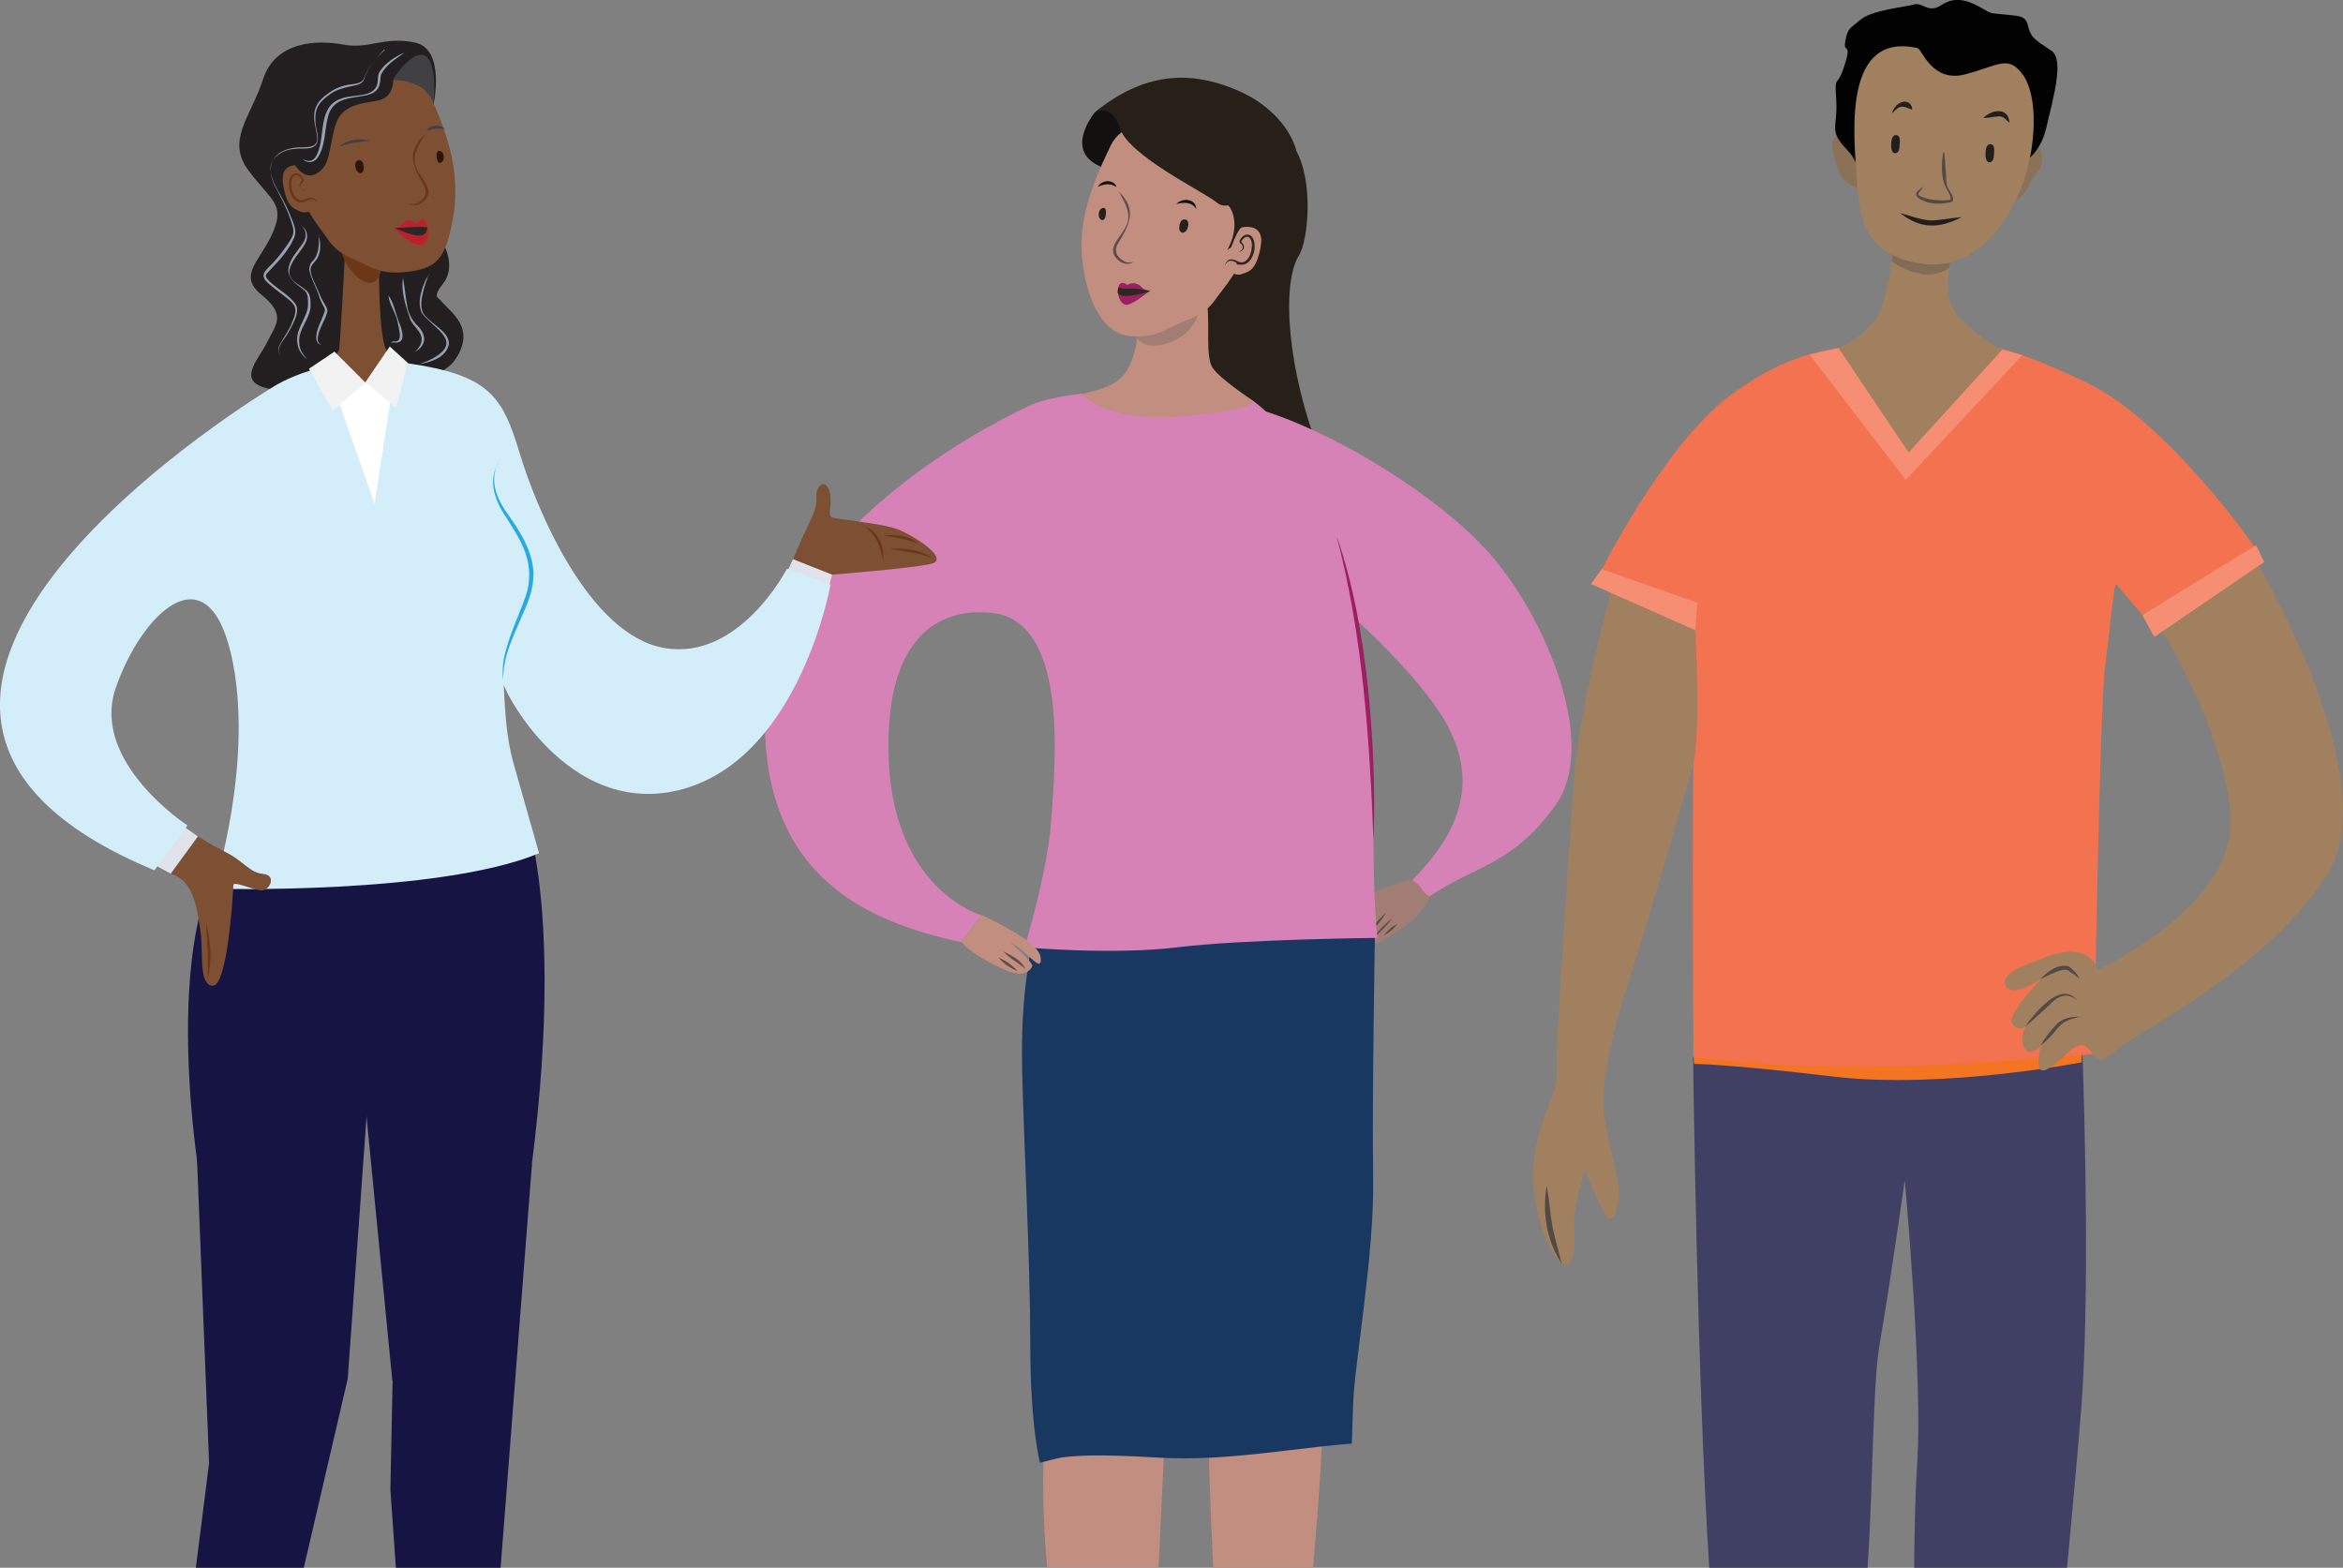 <?xml version="1.0" encoding="UTF-8"?>
<svg xmlns="http://www.w3.org/2000/svg" version="1.1" viewBox="0 0 725 485.1">
  <rect x="0" y="0" width="725" height="485.1" fill="#808080" stroke="none"/>
  <defs>
    <style>
      .cls-1 {
        fill: #c18e7f;
      }

      .cls-2 {
        fill: #2b2725;
      }

      .cls-3 {
        fill: #8b7156;
      }

      .cls-4 {
        fill: #414042;
      }

      .cls-5 {
        fill: #7d4f33;
      }

      .cls-6 {
        fill: #a27d73;
      }

      .cls-7 {
        fill: #231f20;
      }

      .cls-8 {
        fill: #d4eef9;
      }

      .cls-9 {
        fill: #524a44;
      }

      .cls-10 {
        fill: #13110f;
      }

      .cls-11 {
        fill: #95a1b1;
      }

      .cls-12 {
        fill: #183861;
      }

      .cls-13 {
        fill: #2c1503;
      }

      .cls-14 {
        fill: #211e1c;
      }

      .cls-15 {
        fill: #272018;
      }

      .cls-16 {
        fill: #9d1f60;
      }

      .cls-17 {
        fill: #020202;
      }

      .cls-18 {
        fill: #fff;
      }

      .cls-19 {
        fill: #f47521;
      }

      .cls-20 {
        fill: #f3724f;
      }

      .cls-21 {
        fill: #9c2061;
      }

      .cls-22 {
        fill: #f2f2f2;
      }

      .cls-23 {
        fill: #27aae1;
      }

      .cls-24 {
        fill: #e0e4ea;
      }

      .cls-25 {
        fill: #403f64;
      }

      .cls-26 {
        fill: #836c55;
      }

      .cls-27 {
        fill: #d682b6;
      }

      .cls-28 {
        fill: #6b3718;
      }

      .cls-29 {
        fill: #a0805f;
      }

      .cls-30 {
        fill: #bd202d;
      }

      .cls-31 {
        fill: #f58e73;
      }

      .cls-32 {
        fill: #161443;
      }

      .cls-33 {
        fill: #5f4e48;
      }
    </style>
  </defs>
  <!-- Generator: Adobe Illustrator 28.7.1, SVG Export Plug-In . SVG Version: 1.2.0 Build 142)  -->
  <g>
    <g id="Layer_1">
      <g id="Layer_1-2" data-name="Layer_1">
        <g>
          <path class="cls-15" d="M408.7,140.9c-10.5-26.4-12.2-53.2-6.8-61.8,3-4.8,4.6-23.2-1-32.8.2,5.7.2,16.1-2.6,18.4-3,2.4-10,3.4-13.1,3.8,1.1,7.2-13.3,23.7-13.5,27.9-.2,4.5,1.2,29.4,7.1,27.6,7.9-2.5,33.2,25.4,29.8,16.9h.1Z"/>
          <path class="cls-10" d="M338.7,34.9s-11,13.2,4.3,17.5c15.4,4.3,8.7-28.5-4.3-17.5Z"/>
          <g>
            <path class="cls-6" d="M438.4,272.3c-2.7-.6-9.1,2.2-11.7,3.1s-6.8,5.6-4.5,6.8,2.5-1.1,4-1.2c-1.2,1.9-5.4,6.3-4.9,8.4s2,2.5,4.4,2.4,6.8-3.8,9.4-5.5c2.7-1.7,8-7.7,7.6-10.7s-1.5-2.7-4.2-3.3h0Z"/>
            <path class="cls-33" d="M422.5,290c1.8-2.9,4-5.5,6.5-7.7-1.8,2.9-4,5.5-6.5,7.7h0Z"/>
            <path class="cls-33" d="M424.7,290.4c1.7-2.4,3.8-4.5,6.1-6.3-1.7,2.4-3.8,4.5-6.1,6.3h0Z"/>
            <path class="cls-33" d="M428.2,289.4c1.1-1.5,2.5-2.7,4.2-3.5-1.1,1.5-2.5,2.7-4.2,3.5h0Z"/>
            <path class="cls-27" d="M436.8,272.5c15.1-15,22.3-32.2,8.1-52.9s-45.6-46.9-65.2-57.9c-19.6-11-26.2-13.1-43.5-23.3,15.7-11.4,20.2-17.6,44.2-13.9,23.9,3.8,63.3,27,80.8,47.1s33.4,58.8,20.2,77.4-24.4,18.5-39.2,28.4c-3.6-2.9-1.6-2.8-5.3-5.1h0v.2Z"/>
          </g>
          <path class="cls-1" d="M374,437c.9-17,21.7-16.2,21.7-16.2,11.5,0,11.5,7.2,13.2,15.3.9,4.3-.6,26.2-2.6,49h-30.9c-1-20.6-1.7-40.6-1.4-48.2h0Z"/>
          <path class="cls-1" d="M323,444.2c3.4-57.4,39.1-26.4,37.4,1.3,0,0-.9,17.9-1.9,39.5h-34.5c-1.2-13.6-1.6-27.6-.8-40.8h-.1Z"/>
          <path class="cls-1" d="M360.6,88.1s12.2-.2,13,6.4c.7,6.6-.5,15.7,1.5,19.1,2,3.4,12.5,10.3,12.5,10.3,0,0,13.6,16.9,17.5,30.6s13.9,119.1,13.3,143-90.7,11.6-92.5,7.4-1.8-9.2,2.5-34.9,1.2-74.1-4.3-81.5-14.7-26.9-9.2-42.3c5.5-15.3,9-21.9,19.9-24.3s13.8-4.9,16.1-12.5,1-21.9,9.7-21.2h0Z"/>
          <path class="cls-12" d="M425.5,285.6s-1,55.7-.6,79.1-5.8,57.4-6.2,69.7l-.4,12.3s-2.5,0-20,2.1c-17.4,2.1-28.9,3-42.1,2.1-13.2-.8-24.2-.8-29.3.4l-5.1,1.3s-3-11.1-3-36.6-2.1-65.5-2.5-84.2c-.4-18.7.9-29.8,4.7-49.3l104.6,3h-.1Z"/>
          <path class="cls-27" d="M317,126.3s-76.8,34.6-80.1,90.1,33,69.2,60.5,75.1l6.3-8.3s-28.4-7.9-28.8-51.3,24.2-43.4,33-42.1,41.3-58.8,9.2-63.4h-.1Z"/>
          <path class="cls-27" d="M317,293.1s7.1-22.5,8.3-39.6c1.2-17.1,5.4-60.1-17.5-63.8-22.9-3.8,3.8-60.1,9.2-63.4,5.4-3.3,17.8-4.5,17.8-4.5,0,0,6.8,9.1,31,7s21.7-4.9,21.7-4.9c0,0,16.2,9.9,26.2,42.5,10,32.5,11.3,75.1,11.3,93.8s1.2,30,1.2,30c0,0-41.3.4-61.7,2.9s-47.5,0-47.5,0h0Z"/>
          <path class="cls-16" d="M413.8,166.4c5.1,15,7.8,30.7,9.5,46.4,1.6,15.8,2.3,31.6,1.7,47.4-1.2-31.5-3.3-63.2-11.3-93.9h0Z"/>
          <path class="cls-1" d="M303.7,283.1s17.5,7.8,18.3,13c.7,5.2-3.6-.7-6.7-2.8l-3-2s7.6,6.5,7.1,7.7-2.2,2.9-5.8,2c-3.6-.9-13.7-6.1-16.1-9.6l6.3-8.3h0Z"/>
          <path class="cls-33" d="M310.5,294.4c2.6,1.3,5.6,2.7,6.8,5.5-2.1-2.1-4.9-3.2-6.8-5.5h0Z"/>
          <path class="cls-33" d="M308.9,296.3c2.3.9,4.3,2.3,6,4.2-2.3-.9-4.3-2.3-6-4.2h0Z"/>
          <path class="cls-6" d="M372.1,92.3s-.6,6.3-4.8,10.4c-4.3,4.1-14.3,7.1-16.5-.2s21.4-10.2,21.4-10.2h-.1Z"/>
          <path class="cls-1" d="M377.3,41.8s-27-10.4-33.6,3.2-10.4,24.7-8.6,37.2,7,21.3,14.7,21.8,10-1.6,14.3-3.6,8.2-2.5,11.8-7.5c3.6-5,7.5-8.6,9.5-17.5,2-8.8,3.4-29.7-8.2-33.6h.1Z"/>
          <path class="cls-10" d="M364,63.1c1.9-2,6-1.7,6.2,1.6-1.5-2.3-3.7-2.1-6.2-1.6h0Z"/>
          <path class="cls-33" d="M346.1,59.2c5.9,5.6,3.4,10.2-.1,16.1-1.4,2.1-.5,4.2,1.6,5.4.9.6,2.1.7,3.2.3h0c-1.5,1.2-3.9.6-5.1-.8-3.9-3.8,2.3-7.6,3.2-11.4,1-3.5-1.3-6.8-2.8-9.7h0Z"/>
          <path class="cls-15" d="M366.9,68s-1.4-.7-1.9,1.6.9,2.4.9,2.4c0,0,1.2.1,1.7-1.8.5-1.9-.7-2.3-.7-2.3h0Z"/>
          <path class="cls-15" d="M341.5,64.3s-1.3,0-1.5,1.7c-.2,1.8,1,2.1,1,2.1,0,0,1,.3,1.2-1.8s-.7-2-.7-2h0Z"/>
          <path class="cls-21" d="M348.9,88.2s-2.1-1.8-2.8.5c-.7,2.3.6,5.8,2.7,5.6,2-.2,7.1-4.4,7.1-4.4,0,0-1.9,0-2.6-1s-3-1.9-4.4-.7h0Z"/>
          <path class="cls-2" d="M346.1,88.9s.5.6,3.4.4c2.9-.2,6.4.8,6.4.8,0,0-8.1,2.7-9.9.8-.4-.4,0-1.6.1-2.1h0Z"/>
          <path class="cls-10" d="M345.5,57.9c-1.7-1.1-3.3-1.1-5-.4-.2,0-.5.2-.8.3,1.2-2.2,4.9-2.4,5.8,0h0Z"/>
          <path class="cls-15" d="M380,63.5c.9.7,4.1,5.9-.2,13.8,0,0,8.6-5,6.5-14.1-2-9.1-6.3.3-6.3.3h0Z"/>
          <path class="cls-15" d="M401.1,46.4c-2.5-8.4-10-14.7-17-17.9-15.9-7.3-30.4-5.9-45.4,6.3,0,0,5.2-3.4,7.9,5s26.1,19.7,29.7,22.7,4.4-1.8,7.8,4.6c.2.4-.9,2.6-.8,3.2,3.1,1.6,12.9-3.2,15.9-5.6,2.8-2.3,3.4-12.8,1.8-18.2h.1Z"/>
          <path class="cls-1" d="M384.1,70.4s7.4-1.9,6,5.9-3.9,7.7-5.8,8.5-5.2-1.1-5.1-2.5,3.4-11.3,5-11.9h-.1Z"/>
          <path class="cls-2" d="M383,77.9c1-.1,1.9-.9,1.4-2-.2-.5-1.1-.7-.8-1.4.5-1.1,1.4-2.1,2.7-1.9,1.9.5,2,2.9,1.9,4.5-.3,2.1-1.5,4.8-4,4.8s-1.2-.3-1.6-.6c-1.5-.9-2.9-1-3.5.9.1-1.1,1-2.2,2.2-1.9,1,0,1.9.9,2.9.9,2-.2,2.9-2.5,3.1-4.3.5-2.7-1.2-5.4-3.2-2.2q0,.2.2.4c1.3,1.2.5,2.9-1.3,2.8h0Z"/>
        </g>
        <g>
          <path class="cls-7" d="M134.1,32.5s3.9-17.2-5.6-19.3c-9.5-2.1-14.2,2.1-22.2.6s-21-1.2-24.9,10.7c-3.8,11.8-11.6,18.9-4.4,28.4,7.2,9.5,11.2,10.2,7.4,19.1-3.9,8.9-11,13.1-3.5,19.2,7.9,6.4,4.4,9.2,1.7,14.8s-11.5,13.6,4.5,14.8c16,1.3,47.3.2,53.8-9.6s-1.4-14.4-4.4-18.1c-.8-1-2.8-1.1.5-5.2,3.3-4.1,2.2-9.6-1.1-14.9s-1.8-40.5-1.8-40.5h0Z"/>
          <path class="cls-32" d="M161.7,249.2s17.4,40.1-3.4,150.3l-36.9,27.7-8.1-82.9-2.6,37.3-42.9,19.5s.7-8.8-3.1-21.8-15.8-91.4,7.2-118.6l89.7-11.6h.1Z"/>
          <path class="cls-24" d="M56.9,255.8c.4.2,4.3,3,4.3,3l-8.4,11.5-6.3-3.4,10.4-11.1h0Z"/>
          <polygon class="cls-24" points="256.3 182.2 257.5 177.8 245.4 173 243.3 177.5 256.3 182.2"/>
          <path class="cls-8" d="M166.8,264s-4.5-15.8-7.9-27.8-2.6-26.7-3.4-25.6c-.8,1.1,19.9,43.6,56,33.5,36.1-10.2,45.5-63.2,45.5-63.2l-13.5-4.9s-14.7,28.6-38,24.5c-23.3-4.1-39.5-42.9-44.8-60.6-5.3-17.7-9.8-23.9-34.6-27.5-24.8-3.7-41.4,7.2-41.4,7.2,0,0-162.9,97.4-36.9,149.7l10.2-13.9s-30.1-19.6-22.2-42.5c7.9-22.9,28.2-42.9,35.7-10.5s-5.3,72.6-5.3,72.6c0,0,69.2,1.9,100.4-10.9h.2Z"/>
          <path class="cls-4" d="M121.5,24.7s6.3-10,10.2-7.3,2.4,15.2,2.4,15.2l-12.6-7.9h0Z"/>
          <path class="cls-5" d="M117.3,77.5s-.6,29.8,3,31.8,1.6,1.2,1.6,1.2l-8.8,8.3-13.3-7.5s4.8-.3,5.2-3.6,2.1-35.8,2.1-35.8l10.1,5.6h0Z"/>
          <path class="cls-28" d="M104.6,73.1s0,3.6,2.5,8.3,9.2,10.1,10.9,1.9c1.7-8.1-13.4-10.2-13.4-10.2h0Z"/>
          <path class="cls-5" d="M100.2,29.6s27.5-11.9,33.6,1.6,8.5,24.6,6.3,36.7c-2.2,12.1-4.9,14.9-13.2,16.1-7.6,1.1-10.9-.6-15.1-2.7-4.2-2.1-7.3-2.7-10.7-7.7s-7.1-8.6-8.9-17.4c-1.8-8.7-3.5-23.2,8-26.6h0Z"/>
          <path class="cls-4" d="M114.3,43.5c-3.2.5-6.2.7-9.2,1.8,2.4-2.2,6.1-2.6,9.2-1.8h0Z"/>
          <path class="cls-4" d="M137.7,39.9c-2.1-.3-3.8,0-5.8.5,1.3-1.8,4.3-2.1,5.8-.5h0Z"/>
          <path class="cls-28" d="M131.6,41.6c-1.9,2.8-3.9,5.9-3.1,9.4.6,2.3,2.3,4,3.4,6,.6,1.1,1.1,2.4.5,3.7-1.1,2.2-4.1,3.7-6.2,2.2h0c1.1.4,2.2.3,3.2-.2,4.1-2.5,1.8-5.1.1-8.3-1-2.1-2.1-4.4-1.7-6.8.4-2.2,1.9-4.7,3.7-5.9h.1Z"/>
          <path class="cls-13" d="M110.7,49.6s1.4-.6,1.8,1.6c.4,2.2-.9,2.4-.9,2.4,0,0-1.2,0-1.6-1.8-.4-1.8.8-2.2.8-2.2h-.1Z"/>
          <path class="cls-13" d="M135.9,46.7s1.3,0,1.4,1.7c.2,1.7-1.1,2-1.1,2,0,0-.9.3-1.1-1.8s.8-1.9.8-1.9h0Z"/>
          <path class="cls-5" d="M93.7,51.4s-7.3-2.1-6.1,5.6c1.2,7.6,3.6,7.6,5.5,8.5,1.8.9,5.2-1,5.2-2.3s-3-11.1-4.6-11.8h0Z"/>
          <path class="cls-28" d="M94.5,58.8c-1.7,0-2.5-1.7-1.2-2.8.2-.2.3,0,.2-.3-.2-.4-.5-.8-.9-1.1-2-1.5-2.7,1.6-2.4,3.1.2,1.8,1.1,4,3,4.3.9,0,1.9-.8,2.9-.8,1.2-.2,2,.9,2.1,2-.6-1.9-1.9-1.9-3.4-1-.4.2-1,.5-1.6.5-2.4,0-3.6-2.8-3.8-4.8-.2-1.5,0-3.9,2-4.3,1.3,0,2.2.9,2.6,2,.3.7-.6.9-.9,1.4-.6,1,.3,1.8,1.3,2h0v-.2Z"/>
          <g>
            <path class="cls-30" d="M129,69.1s2.1-3,3,.3c1,3.2.4,6.7-2.5,6.4s-7.6-5.2-7.6-5.2c0,0,1.6,0,2.6-1.3,1-1.4,2.5-1.9,4.4,0h0v-.2Z"/>
            <path class="cls-2" d="M122.3,70.6s4.3,2.1,7.1,2.3,2.8-2.3,2.8-2.3c0,0,1.6-.9-9.9,0h0Z"/>
          </g>
          <path class="cls-7" d="M121.1,19.5s3.2,10.5-4.6,11.7c-7.7,1.2-11.6,2.2-13.2,9.3-1.6,7.1-1.5,9.8-4,12.2-5.5,5.2-9.5-4.2-8.3-2.5,1.2,1.8.6-.2-3.8-.8-4.4-.6-7.5-17.8-.2-23.4s21.8-12.5,34.1-6.6h0Z"/>
          <polygon class="cls-18" points="120.8 124.2 115.9 155.9 105.1 125.1 113.1 118.2 120.8 124.2"/>
          <polygon class="cls-22" points="120.6 107.2 113.1 118.2 122.5 126.2 126.2 112.3 120.6 107.2"/>
          <polygon class="cls-22" points="103.5 108.8 113.1 118.4 103 127 95.6 114.1 103.5 108.8"/>
          <path class="cls-11" d="M124.9,16.5c-2.6,1.8-5.4,3.6-6.9,6.4-.4,1-.2,2-.5,3.1-1.5,6.4-12.7,1.3-15.7,9.1-1.4,4-.9,8.6-2.8,12.5-.5,1-1.1,2-2.3,2.4-1.1.4-2.3,0-3.1-.8h0c.9.5,2,.8,2.9.4s1.4-1.4,1.8-2.3c2.4-5.7,0-14.6,7.6-16.9,3.4-1.3,9.9,0,10.9-4.6.2-1.1,0-2.2.5-3.3,1.5-2.7,4.9-5,7.6-6.1h0Z"/>
          <path class="cls-11" d="M118.7,15.5c-2.2,2.4-4.4,4.9-5.7,7.9-.2.6-.3,1.3-.8,1.9s-1.2.8-1.8,1c-3.2.7-6.4,1.2-9,3.4-1,.8-2,1.6-2.7,2.7-1.1,1.6-1.2,3.6-1.1,5.5.1,2.2,1.5,4.8.2,6.9-1.7,1.8-4.6.9-6.8,1.3-3.8.2-8.1,3.1-7.2,7.3.4,2.6,1.8,4.9,3.1,7.2,1.3,2.3,2.4,4.7,3.4,7.2.5,1.2,1,2.5,1.1,3.9,0,1.5-.8,2.7-1.4,3.9-2.1,3.6-4.8,6.2-7.5,9.1-.7.9.4,1.9,1.4,2.8,2.4,2.2,5.5,3.8,7.5,6.5,1.2,1.8.2,4.2-.6,5.9-.6,1.2-1.2,2.4-1.9,3.5-1.1,2-4.1,4.6-1.8,6.8h0c-1.1-.9-1.2-2.4-.5-3.6,1.2-2.3,2.9-4.4,3.8-6.9.5-1.2,1-2.4,1-3.7s-.8-2.2-1.8-3.1c-2-1.7-4.2-3.1-6.2-4.9-3.7-3-1.1-4.3,1.2-6.8,1.8-1.9,3.3-4,4.8-6.2.7-1.1,1.4-2.2,1.4-3.4s-.5-2.4-.9-3.7c-1.3-3.8-3.2-7.2-5-10.7-2.9-6.1-.2-10.7,6.4-11.5,1.9-.3,4,.2,5.8-.7,3.8-2.4-4.4-10.1,4.2-15.9,2.1-1.7,4.7-2.7,7.4-3,1.3-.2,2.7-.3,3.5-1.2.4-.4.5-1,.8-1.7,1.4-3,3.8-5.7,6.1-7.8h-.4Z"/>
          <path class="cls-11" d="M93.1,69.8c2,1,2.4,3.6,1.4,5.4-1.3,2.6-3.7,4.6-4.7,7.5-1.5,4.2,3.4,5.3,5.5,7.7.9,1.4.8,3,.8,4.5-.3,4-3.9,7.1-3.5,11.1,0,2.1,1.1,3.7,2.4,5.1-1.6-1.1-2.8-3-3-5.1-.6-4.2,2.9-7.4,3.3-11.3,0-1.9.2-4-1.4-5.1-2.2-1.7-5.5-3.8-4.5-7.2.7-3,3.1-5.1,4.6-7.6,1-1.7.7-3.9-.9-5.1h0Z"/>
          <path class="cls-11" d="M98.6,72.8c.6,2.2.8,4.8-.3,6.9-.7,1.4-2.2,2.1-2.2,3.8s1.4,4.3,2.3,6.4,1.2,2.8,2,4.1c.4.7,1,1.4.9,2.4-.7,3-2.9,5.5-3,8.6,0,.8.5,1.4,1.1,1.7h0c-.7-.1-1.4-.8-1.5-1.7-.3-3.1,1.8-5.9,2.6-8.8,0-.3,0-.6-.1-.9-.6-1-1.1-2.1-1.5-3.1-.8-3-2.6-5.6-3.2-8.7,0-.8.2-1.7.7-2.4,2.4-2.1,2.3-5.5,2.3-8.4h-.1Z"/>
          <path class="cls-11" d="M132.6,85c-1.1,3.4-3.8,9.9-1,12.8,1,1.1,2.2,2,3.4,3,1.7,1.4,4,3.1,3.9,5.7-.8,4.1-5.6,5.6-9.2,6.2h0c1.4-.5,2.9-1.1,4.2-1.8,9.4-5.2.8-8.9-3.2-13.8-1.4-2.4-.8-5.4,0-7.9.5-1.4,1.1-3.1,2-4.1h0Z"/>
          <path class="cls-11" d="M124.7,86c.6,3.1.8,6.2,1.4,9.3.5,2,1.5,3.9,2.9,5.3,1.6,1.4,3,3.9,1.8,6-.5,1-1.4,1.8-2.4,2.2h0c1.6-1.3,2.6-3.3,1.8-5.2s-2.8-3.2-3.4-5.2c-1.3-3.9-2.8-8.3-2.1-12.4h0Z"/>
          <path class="cls-11" d="M120.2,91.4c1.7,2.4,2.1,5.2,3.1,7.9.8,1.8,2.7,6.7-.7,6.7s-.7-.2-1-.4h0c3.6.7,1.6-4.3,1.4-6.2-.6-2.7-2.6-5.3-2.8-8h0Z"/>
          <path class="cls-23" d="M154,143.6c-2.8,5.7.2,11.6,3.7,16.3,3.4,4.9,6.8,10.3,7.3,16.4.4,4.6-1.1,9.1-3,13.2-1.7,4.1-3.7,8.1-5,12.4-.9,2.8-1.3,5.8-1.4,8.7-.2-3,0-6,.8-8.9,1.5-5.8,4.1-11.2,6.1-16.8,1-2.7,1.4-5.6,1.2-8.5-.4-5.9-3.7-11-6.8-15.9-3.3-4.7-6.2-11.4-2.8-16.9h-.1Z"/>
          <path class="cls-5" d="M245.4,173s3-7.1,4.7-10.5c1.6-3.4,2.8-5.8,2.5-8.9-.2-3,2.5-5.6,3.9-2.1,1.4,3.4-.6,7.7.8,8.5s15.7,1.8,20.8,3.9,16.1,9.2,9.9,10.6c-6.2,1.4-30.5,3.3-30.5,3.3l-12-4.8h0Z"/>
          <path class="cls-5" d="M61.3,258.8s2.2,1.6,8.2,4.7c6.1,3,7.6,6.5,11.9,6.9,4.3.4,2.1,5.1-.4,5.1s-8.8-3.1-8.8-1.6-1.7,31.1-6.3,31.1-2.9-10.7-3.9-17-1.8-15.5-9.1-17.6l8.4-11.5h0Z"/>
          <path class="cls-28" d="M63.8,285.7c1.4,5.5,2,11.5.4,17,.4-5.7-.2-11.3-.4-17h0Z"/>
          <path class="cls-28" d="M267.5,162.9c3.6,1.2,5.8,5.1,5.8,8.8s0,1.1-.1,1.6c-.1-.5-.2-1-.3-1.5-.7-3.5-2.4-6.8-5.4-8.9h0Z"/>
          <path class="cls-28" d="M275.2,169.9c4.4-.4,9.4,0,13.1,2.7-4.3-1.6-8.6-2-13.1-2.7h0Z"/>
          <path class="cls-28" d="M273.4,165.8c3.7-.7,7.9,0,10.9,2.5-3.5-1.4-7.1-2.1-10.9-2.5h0Z"/>
          <polygon class="cls-32" points="113.5 344.3 107.6 426.6 94 485.1 60.6 485.1 64.7 452.7 60.9 357.1 113.5 344.3"/>
          <polygon class="cls-32" points="122.8 361.1 120.8 461 122.5 485.1 154.9 485.1 164.6 360.3 122.8 361.1"/>
        </g>
        <g>
          <g>
            <path class="cls-25" d="M639.6,485.2c1.8-19.2,3.5-37.6,4.5-50.7,3.1-41.3,0-116.4,0-116.4l-120.2,8.9s1.2,99.4,5,158.1h49c1.8-27.3,1.5-57.6,3.9-70.3,2.5-14,7.6-49.6,7.6-49.6,0,0,5.7,61.7,3.8,88.4-.5,7.2-.8,18.6-.9,31.5h47.3Z"/>
            <path class="cls-19" d="M644.2,328.7s-43.3,8.4-77,4.4-43-3.9-43-3.9c0,0-.5-7,0-7.5.8-.7,120.2,0,120.2,0l-.3,7h0Z"/>
            <path class="cls-20" d="M698.1,169.8s-27.3-39.3-52.2-51.3c-25-12-37.7-14.6-56.7-12.9-19.1,1.8-33.1,1.3-54,16.9s-40.9,56.3-40.9,56.3l30,10.9s-.5,56-.5,79.5.2,57.8.2,57.8c0,0,22.7,3.5,54.5,3.1s69.5-4,69.5-4c0,0,1.6-105.7,3.4-119.9,1.8-14.2,2.7-26.6,3.6-25.3.9,1.3,7.9,9.3,7.9,9.3l35.3-20.6h0v.2Z"/>
            <path class="cls-29" d="M499.5,180.3l24.8,9.4s2.3,36.3-.4,46.8c-2.8,10.5-15.9,55.1-20.6,69.2-4.7,14.1-7.9,31.1-7.1,38.5s5.3,21.3,4.7,26.6-2.2,7.8-3.9,5.3-6.7-14.1-6.7-14.1c0,0-3.6,13.3-3.3,15.8s.8,13.3-2.5,13.6c-3.3.3-10.8-14.7-10-29.9.8-15.2,7.8-22.4,7.2-29.9-.5-7.5,3.6-64,5.3-89.5s12.4-61.8,12.4-61.8h0Z"/>
            <path class="cls-29" d="M604.3,76.9c.4,1.2-5.2,14.1,2.4,21.7,7.6,7.6,12.9,9.6,12.9,9.6l-28.9,31.8-24.9-30.9s14.1-4.8,16.9-15.3,2.9-16.6,2.9-16.6l18.8-.2h-.1Z"/>
            <path class="cls-9" d="M478.6,366.9c.8,4,1,8.2,1.7,12.1.7,4,2,7.9,2.9,11.9-4.7-7-6-15.8-4.6-24h0Z"/>
            <path class="cls-26" d="M594.4,84.8c4.7.6,7.5-1,8.7-1.9.5-2.9,1.2-5.2,1.2-5.9h-2.2c0-.1-16.5,0-16.5,0,0,0,0,1.4-.3,3.8,2.1,1.5,5.4,3.4,9.3,3.9h-.2Z"/>
            <path class="cls-3" d="M574.2,46.4s-2.3-5.9-5.4-4.6c-3.1,1.3-1.8,5.4,0,10.6s6.4,5.9,6.4,5.9l-1-11.8h0Z"/>
            <path class="cls-3" d="M627,46.7s2.8-3.3,4.1-.8,1,5.7-1.3,8.2c-2.3,2.6-3.6,8.8-6.7,7.2s3.9-14.7,3.9-14.7h0Z"/>
            <path class="cls-17" d="M624.9,50.8s6.1-1.9,8.3-11.3,5.5-20.9,1.7-23.7c-3.9-2.8-6.3-3.6-7.2-7.2-.8-3.6-1.9-3.6-7.4-4.1-5.5-.6-3.3,0-8-2.5s-8-2.8-11.8-.3c-3.9,2.5-5.5-1.1-8.3-.3-2.8.8-13,1.7-16.5,4.7s-3.9,2.5-4.7,6.6,2.2,0-.3,7.7-3,1.9-2.5,10.7c.5,8.8-2.5,9.1,3.3,15.2s1.1,9.9,13.5,9.9,39.9-5.5,39.9-5.5h0Z"/>
            <path class="cls-29" d="M593.5,15c1.2.3,4.4,10.7,14.6,8s13-5.8,17.3-.6c4.4,5.2,5,17.1,2.2,28.9s-13.5,33-32.8,30.3c-19.3-2.8-19.6-16-20.4-28.4-.8-12.4-3.9-43.5,19-38.3h.1Z"/>
            <g>
              <path class="cls-29" d="M696.3,170.5s43.5,70.8,23.3,101-59.8,48.4-65.6,54.1c-5.8,5.8-6.4-1.9-9.6-2.2s-6.1,4.8-10.9,7.4-1.9-7.4-1.9-7.4c0,0-3.2,3.9-5.1,1s.3-6.7.3-6.7c0,0-2.2,1.6-4.2-1-1.9-2.6,9-13.8,9-13.8,0,0-8.7,6.1-10.9,2.2s5.8-6.4,12.5-9,13.5-2.6,16,3.9c0,0,42.9-19.5,41-47.7s-24.8-63.3-24.8-63.3l31-18.4h0Z"/>
              <path class="cls-9" d="M642.5,309.3c-3.2-2.4-6-.9-8.4,1.7-2.4,2.2-4.8,4.5-7.4,6.6.9-1.4,2-2.7,3.1-4,3.1-3.3,8.4-9,12.8-4.3h0Z"/>
              <path class="cls-9" d="M644,314.5c-2.4.6-5.2,1.2-6.9,3.2-.8,1-1.7,2-2.6,3s-1.9,1.9-3,2.7c1.3-2.4,3-4.4,4.8-6.4,2-2.1,5-2.5,7.7-2.4h0Z"/>
              <path class="cls-9" d="M631.5,302.8c2.1-2.1,4.9-4.4,8.1-3.9.7.1,1.2.6,1.7,1.1.9.8,1.7,1.7,2.2,2.9-.9-.8-1.8-1.5-2.8-2.1l-.7-.5c-.7-.3-1.4-.3-2.1-.1-1.9.4-4.6,1.9-6.4,2.7h0Z"/>
            </g>
            <path class="cls-14" d="M617,47.6c0-.7.5-2.9-1.1-3s-1.5,2.9-1.5,2.9c0,0-.2,2.7,1.2,2.7s1.3-1.8,1.4-2.6h0Z"/>
            <path class="cls-14" d="M587.8,44.8c0-.7.5-2.9-1.1-3s-1.5,2.9-1.5,2.9c0,0-.2,2.7,1.2,2.7s1.3-1.8,1.4-2.6h0Z"/>
            <path class="cls-9" d="M601.6,47.2c.3,2.5.4,5,.6,7.4,0,1.2,0,2.5.6,3.6.5,1.1,2.8,3.8.7,4.4-2.8.6-5.9.7-8.6-.6-1.5-.7-3-1.8-1.1-3.2.5-.4.9-.8,1.4-1.2h0c-.3.6-.7,1.1-1.1,1.6-.2.3-.4.5-.5.7q0,.2,0,.4c.3.3.9.6,1.5.8,2.5.9,5.3,1,8,.8.3,0,.4,0,.5-.3,0-1.1-.7-2.3-1.3-3.2-1.2-2.3-1.5-4.9-1.4-7.4,0-1.3.2-2.5.4-3.8h.2Z"/>
            <path class="cls-14" d="M607,67.2c-7.1,3.6-12.7,3.7-19.1-1.3,3.1.8,6.2,2.1,9.4,2.3,3.2,0,6.5-.8,9.7-1h0Z"/>
            <path class="cls-14" d="M621.8,38c-1.1-1-1.9-2.1-3.4-2s-3,.5-4.7.5c2.7-2.7,7.8-3.4,8.1,1.5h0Z"/>
            <path class="cls-14" d="M591.6,33.9c-1.1-.4-2-.9-3-.9-1,0-2.1.9-2.9,1.9h-.2c.5-2.1,3-4.3,5.1-3.1.7.5,1.1,1.2,1.1,2h0,0Z"/>
          </g>
          <polygon class="cls-31" points="568.9 107.7 559.9 109.7 589.7 148.5 625.8 109.9 619.6 108.2 590.6 140 568.9 107.7"/>
          <polygon class="cls-31" points="698.1 168.7 662.9 190.3 666.6 197.1 700.6 173.9 698.1 168.7"/>
          <polygon class="cls-31" points="495.6 176.1 525.2 186.5 524.6 195 492.3 180.7 495.6 176.1"/>
        </g>
      </g>
    </g>
  </g>
</svg>